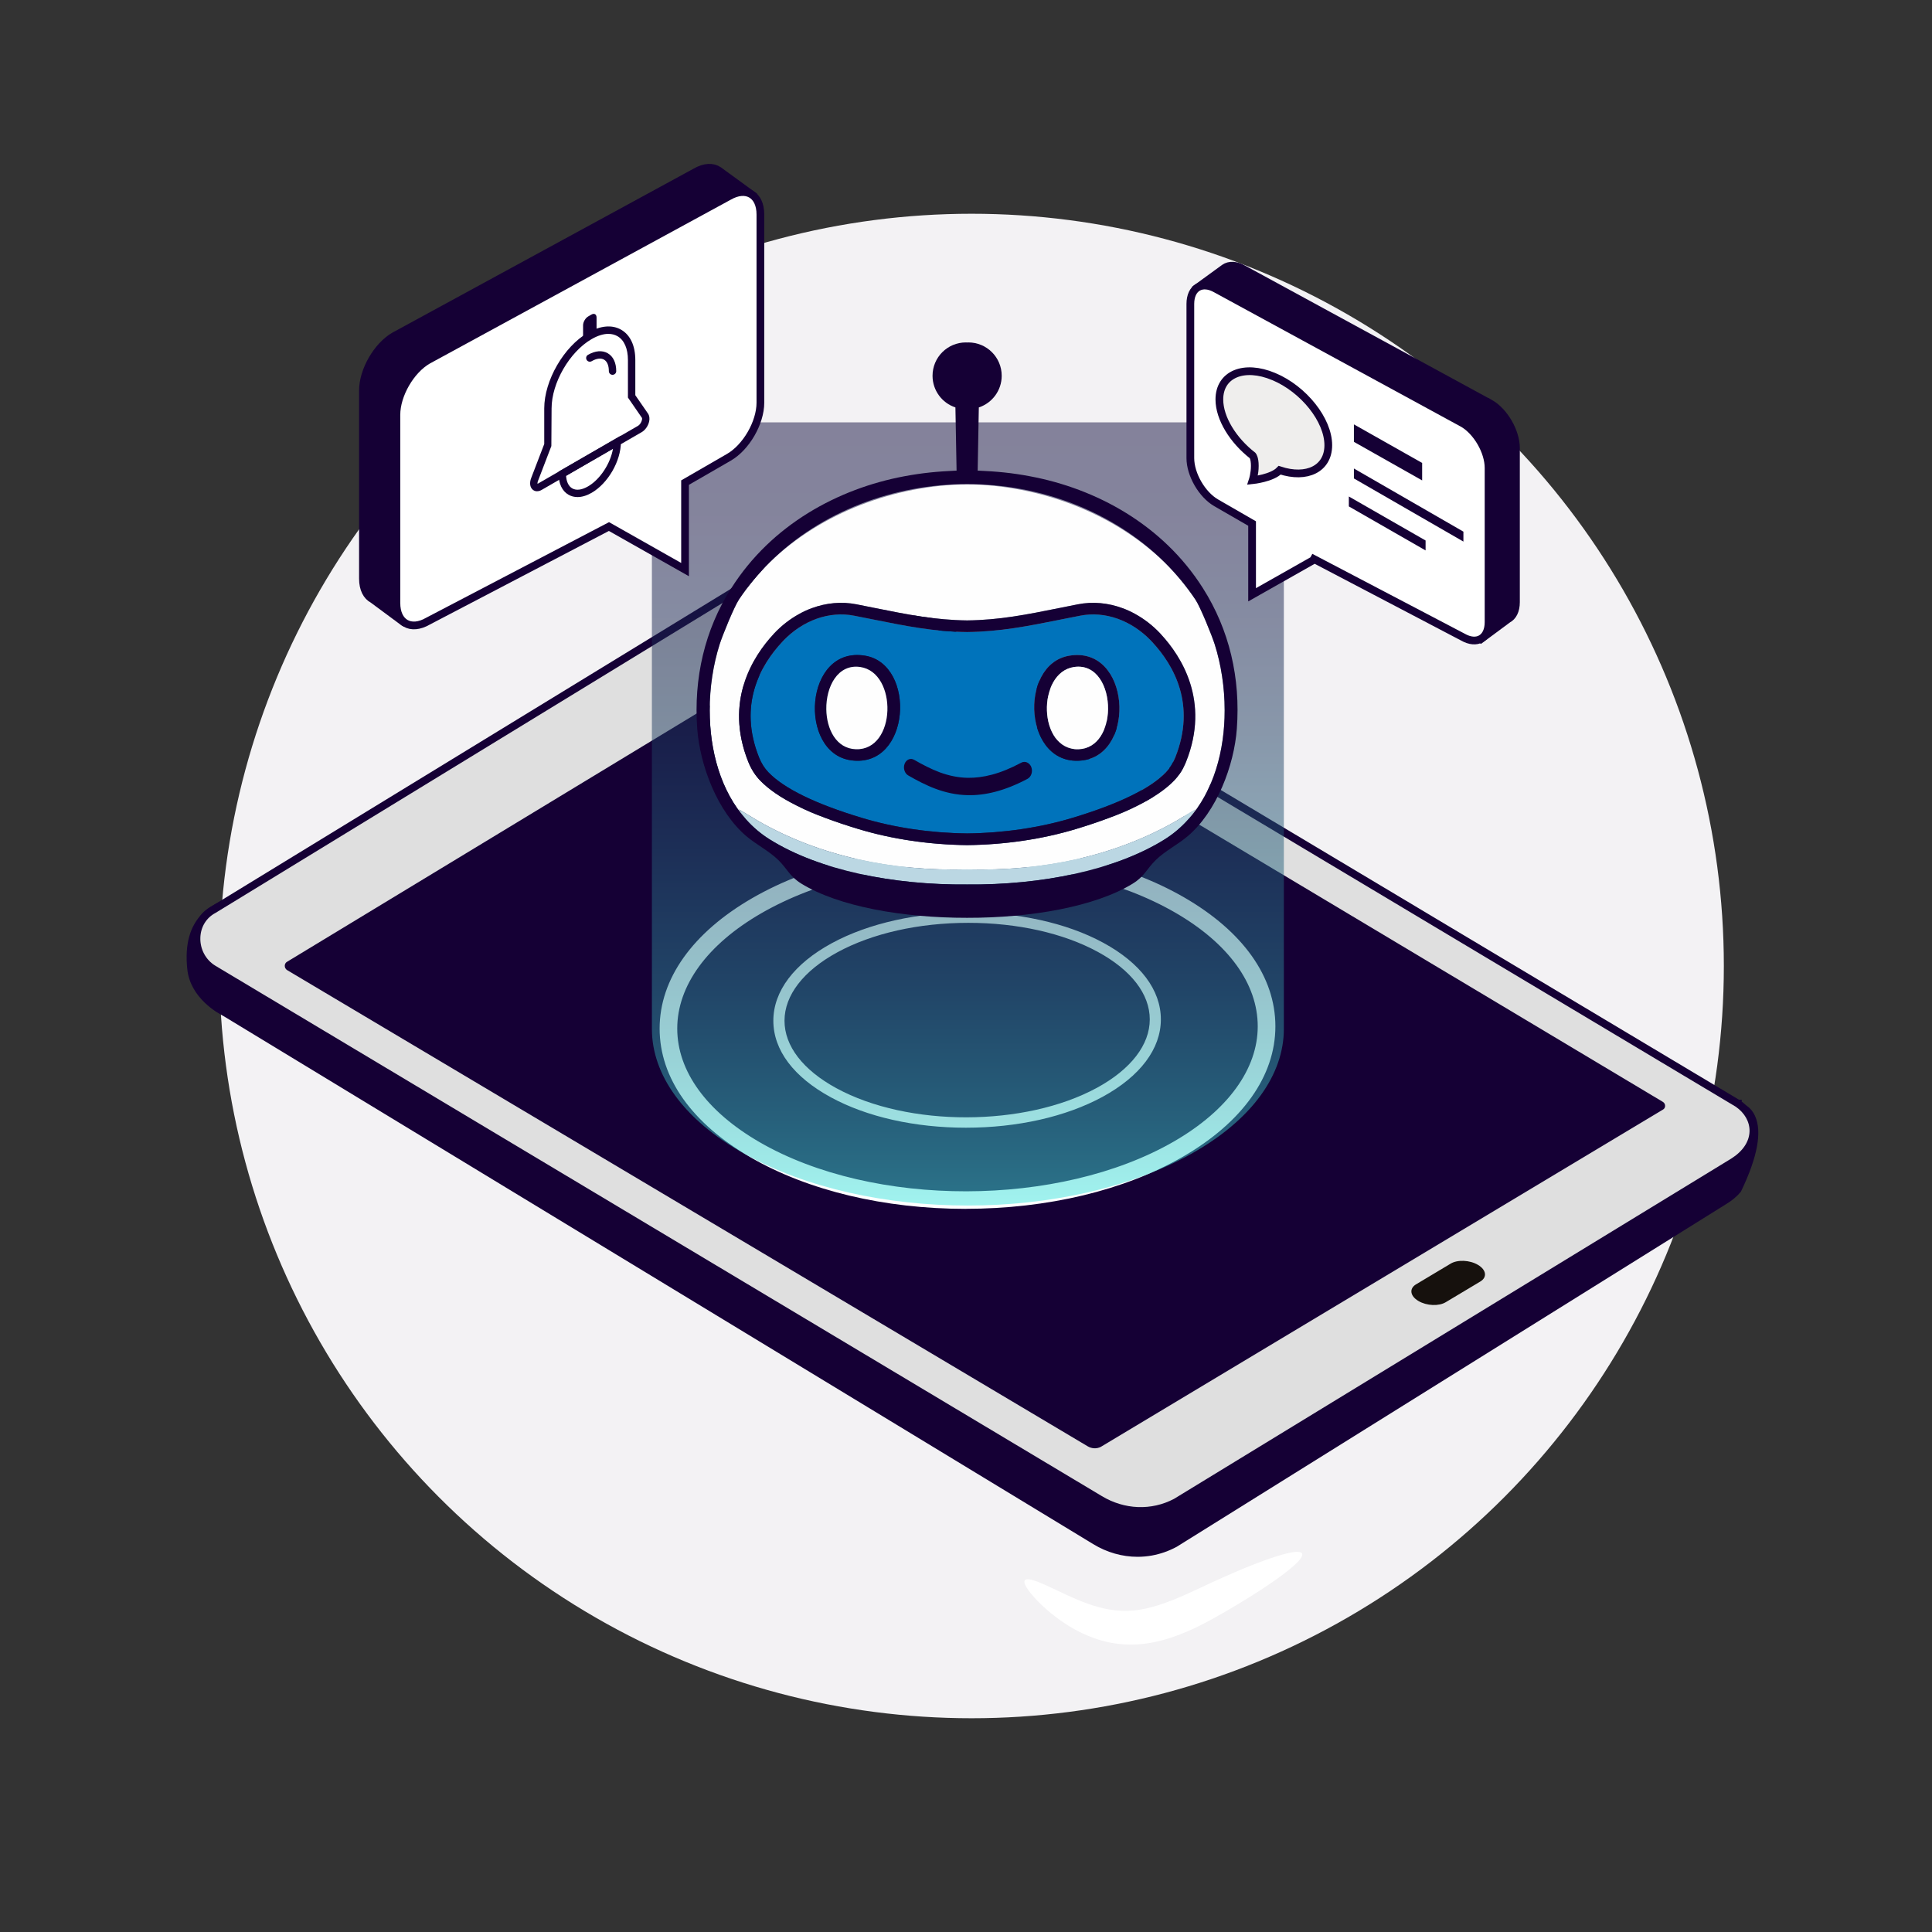 <?xml version="1.0" encoding="UTF-8"?>
<svg id="Capa_2" data-name="Capa 2" xmlns="http://www.w3.org/2000/svg" xmlns:xlink="http://www.w3.org/1999/xlink" viewBox="0 0 500 500">
  <rect x="0" y="0" width="500" height="500" fill="#333333" stroke="none"/>
  <defs>
    <style>
      .cls-1 {
        fill: none;
      }

      .cls-2 {
        fill: url(#Degradado_sin_nombre_2);
        mix-blend-mode: lighten;
        opacity: .5;
      }

      .cls-2, .cls-3 {
        isolation: isolate;
      }

      .cls-4 {
        fill: #dfdfdf;
      }

      .cls-5, .cls-6, .cls-7 {
        stroke: #150035;
        stroke-miterlimit: 10;
        stroke-width: 2px;
      }

      .cls-5, .cls-8 {
        fill: #150035;
      }

      .cls-9 {
        fill: #0073bd;
      }

      .cls-10 {
        fill: #0073bb;
      }

      .cls-11 {
        fill: #16110d;
      }

      .cls-6 {
        fill: #efeeed;
      }

      .cls-7, .cls-12 {
        fill: #fff;
      }

      .cls-13 {
        fill: #f3f2f4;
      }

      .cls-14 {
        fill: #fefefe;
      }

      .cls-15 {
        fill: #bbd7e3;
      }
    </style>
    <linearGradient id="Degradado_sin_nombre_2" data-name="Degradado sin nombre 2" x1="170.2" y1="2498.46" x2="170.2" y2="2701.14" gradientTransform="translate(420.7 2810.45) rotate(-180)" gradientUnits="userSpaceOnUse">
      <stop offset="0" stop-color="#42e8e0"/>
      <stop offset=".12" stop-color="#39bdc0"/>
      <stop offset=".28" stop-color="#2e899a"/>
      <stop offset=".45" stop-color="#255e7a"/>
      <stop offset=".6" stop-color="#1e3d61"/>
      <stop offset=".75" stop-color="#192550"/>
      <stop offset=".88" stop-color="#171645"/>
      <stop offset="1" stop-color="#161242"/>
    </linearGradient>
  </defs>
  <g>
    <g class="cls-3">
      <g id="Capa_5-2" data-name="Capa 5">
        <g id="Evolucion">
          <circle class="cls-13" cx="251.45" cy="250" r="194.68"/>
        </g>
        <g>
          <g>
            <path class="cls-8" d="M450.75,286.66s-10.24-6.9-20.35-2.07l-208.91-126.71c-6.51-3.98-14.31-4.25-20.92-.69l-136.24,85.07c.66-6.14-.25-11.7-1.94-10.29-2.5,2.08-14.69,2.55-12.92,18.83.81,7.42,8.65,11.18,8.88,11.3l225.09,136.66c4.49,2.75,9.6,3.71,14.5,2.83,2.09-.38,4.15-1.08,6.09-2.13l142.27-88.74c1.38-.83,2.55-1.82,3.42-2.87,9.09-18.94,1.03-21.19,1.03-21.19h0Z"/>
            <path class="cls-8" d="M294.42,402.9c-3.98,0-7.96-1.12-11.5-3.29L57.83,262.95c-1.39-.69-8.55-4.64-9.35-12.05-1.49-13.74,6.65-16.94,11.03-18.66.96-.38,1.86-.73,2.24-1.05.59-.49,1.28-.59,1.89-.26,1.81.97,2.03,5.83,1.84,9.42l134.56-84.02c6.96-3.75,15.15-3.48,21.97.69l208.45,126.43c9.87-4.37,19.5,1.5,20.73,2.29.53.2,2.05.93,3.02,3.08,1.85,4.08.64,10.62-3.6,19.45l-.13.21c-.95,1.15-2.22,2.21-3.67,3.09l-142.26,88.73c-2.04,1.1-4.18,1.86-6.44,2.27-1.23.22-2.47.33-3.7.33ZM62.82,232.9c-.64.45-1.51.79-2.58,1.21-4.42,1.74-11.1,4.36-9.77,16.58.7,6.37,7.04,9.86,8.3,10.5l.1.05,225.09,136.66c4.22,2.58,9.12,3.54,13.8,2.7,2.05-.37,4-1.05,5.79-2.03l142.22-88.71c1.24-.74,2.3-1.63,3.1-2.57,4.84-10.12,4.61-15.13,3.56-17.56-.75-1.73-1.92-2.11-1.97-2.13l-.27-.13c-.1-.07-9.9-6.52-19.36-2l-.49.23-209.37-126.99c-6.21-3.79-13.65-4.04-19.93-.66L63.12,244.19l.22-2.04c.52-4.81-.01-8.28-.52-9.25Z"/>
          </g>
          <g>
            <path class="cls-4" d="M449.78,285.61l-230.26-137.62c-6.24-3.76-13.76-4.05-20.01-.76L55.24,235.42c-5.85,3.08-5.86,11.85-.01,15.38l229.39,137.24c6.13,3.7,13.53,3.99,19.67.76l144.25-88.08c7.08-4.45,6.47-11.5,1.22-15.12h.02Z"/>
            <path class="cls-8" d="M295.2,392.04c-3.81,0-7.63-1.05-11.09-3.14L54.72,251.65c-3.11-1.88-4.97-5.33-4.86-9.01.1-3.51,1.94-6.54,4.92-8.11l144.21-88.16c6.63-3.49,14.48-3.2,21.05.76l230,137.47h.72v.5c2.62,1.98,4.08,4.77,4.01,7.73-.07,3.37-2.1,6.48-5.7,8.74l-144.26,88.09c-3.03,1.59-6.32,2.39-9.61,2.39ZM208.76,145.94c-3.02,0-6.02.72-8.78,2.17L55.76,236.27c-2.39,1.26-3.83,3.65-3.91,6.43-.09,2.96,1.41,5.74,3.9,7.24l229.39,137.24c5.86,3.54,12.84,3.81,18.69.73l144.19-88.05c3.01-1.89,4.7-4.41,4.76-7.09.05-2.43-1.25-4.75-3.58-6.36l-230.19-137.58c-3.2-1.93-6.74-2.9-10.25-2.9Z"/>
          </g>
          <path class="cls-8" d="M430.34,287.18l-145.44,87.26c-1.07.55-2.34.5-3.41-.14l-207.17-123.23c-.83-.5-.83-1.74,0-2.18l145.23-88.03c.97-.51,2.13-.47,3.1.11l207.71,124.2c.76.46.76,1.61,0,2h-.02Z"/>
          <path class="cls-11" d="M374.17,337l8.98-5.37c1.78-1.1,1.49-3.01-.65-4.28h0c-2.14-1.27-5.31-1.4-7.09-.31l-8.98,5.37c-1.78,1.1-1.49,3.01.65,4.28h0c2.14,1.27,5.31,1.4,7.09.31Z"/>
        </g>
        <g>
          <path class="cls-12" d="M249.9,311.06h0c-19.83,0-39.62-4.34-54.67-13.03-14.67-8.47-22.75-19.67-22.75-31.85s8.2-23.62,23.09-32.22c30.42-17.56,79.75-17.65,109.97-.2,14.67,8.47,22.75,19.67,22.75,31.85,0,12.18-8.2,23.62-23.09,32.22-15.27,8.82-35.31,13.23-55.3,13.23h0ZM250.87,221.73h0c-19.81,0-39.66,4.38-54.79,13.11-14.57,8.41-22.59,19.64-22.59,31.34,0,11.7,7.89,22.7,22.24,30.98,29.94,17.29,78.82,17.19,108.95-.2,14.57-8.41,22.59-19.64,22.59-31.34,0-11.7-7.9-22.7-22.24-30.98-14.91-8.61-34.51-12.91-54.16-12.91h0Z"/>
          <path class="cls-12" d="M249.91,312.85h0c-21.01,0-40.74-4.71-55.56-13.27-15.24-8.8-23.64-20.55-23.64-33.39s8.51-24.83,23.98-33.76c30.9-17.85,81.03-17.93,111.74-.2,15.24,8.8,23.64,20.55,23.64,33.39s-8.51,24.83-23.98,33.76c-15.04,8.68-35,13.46-56.19,13.46h0ZM250.87,223.51h0c-20.38,0-39.53,4.57-53.9,12.87-13.99,8.08-21.7,18.77-21.7,29.8,0,11.03,7.59,21.49,21.36,29.44,29.44,17,77.52,16.91,107.17-.2,13.99-8.08,21.7-18.77,21.7-29.8,0-11.03-7.59-21.49-21.36-29.44-14.15-8.17-33.07-12.67-53.27-12.67h0Z"/>
        </g>
        <g>
          <path class="cls-12" d="M215.58,283.06c-9.24-5.03-14.32-11.68-14.32-18.91s5.16-14.02,14.53-19.12c19.14-10.43,50.18-10.48,69.2-.12,9.24,5.03,14.32,11.68,14.32,18.91s-5.16,14.02-14.53,19.12c-9.61,5.23-22.22,7.85-34.8,7.85-12.48,0-24.93-2.57-34.4-7.73ZM250.6,237.77h0c-12.47,0-24.96,2.6-34.48,7.78-9.16,4.99-14.21,11.66-14.21,18.6s4.97,13.47,14,18.39c18.84,10.26,49.6,10.2,68.56-.12,9.16-4.99,14.21-11.66,14.21-18.6s-4.97-13.47-14-18.39c-9.38-5.11-21.71-7.66-34.08-7.66h0Z"/>
          <path class="cls-12" d="M215.02,283.98c-9.6-5.22-14.88-12.2-14.88-19.82s5.36-14.74,15.09-20.04c19.45-10.59,50.99-10.65,70.32-.12,9.6,5.22,14.88,12.2,14.88,19.82s-5.36,14.74-15.09,20.04c-9.47,5.15-22.02,7.99-35.36,7.99-13.22,0-25.64-2.79-34.96-7.87ZM216.68,246.47c-8.8,4.8-13.65,11.14-13.65,17.69s4.77,12.75,13.44,17.47c18.53,10.09,48.78,10.04,67.44-.12,8.8-4.8,13.65-11.14,13.65-17.69s-4.77-12.75-13.44-17.47c-8.9-4.85-20.81-7.52-33.52-7.52-12.83,0-24.87,2.71-33.92,7.64Z"/>
        </g>
        <path class="cls-2" d="M332.26,109.31v156.95h0c0,11.7-7.99,23.41-23.95,32.34-31.94,17.86-83.72,17.86-115.66,0-15.88-8.88-23.85-20.5-23.94-32.14h0V109.31h163.57s-.02,0-.02,0Z"/>
        <g>
          <path class="cls-1" d="M210.13,157.38c-1.13.41-2.24.93-3.32,1.52,1.1-.64,2.2-1.14,3.32-1.52Z"/>
          <path class="cls-1" d="M293.79,158.9c-1.08-.6-2.19-1.11-3.32-1.52,1.11.38,2.22.88,3.32,1.52Z"/>
          <path class="cls-1" d="M193.13,212.12c-6.65-7.38-9.46-17.91-9.46-28.28,0,10.33,2.8,20.82,9.39,28.2.02.03.04.06.07.08h0Z"/>
          <path class="cls-1" d="M206.25,208.51c2.16,1.07,4.59,2.12,7.3,3.14-2.36-.84-4.91-1.88-7.3-3.14Z"/>
          <path class="cls-1" d="M250.32,125.33h-.04c-18.8.28-37.7,7.33-51.06,20.19,13.4-13.27,32.27-20.22,51.08-20.23,18.81,0,37.68,6.96,51.08,20.23-13.36-12.86-32.26-19.91-51.06-20.18h0Z"/>
          <path class="cls-1" d="M316.93,183.85c0,10.37-2.81,20.9-9.46,28.28.02-.03.04-.05.07-.08,6.6-7.37,9.39-17.86,9.39-28.2Z"/>
          <path class="cls-1" d="M287.05,211.65c2.71-1.02,5.14-2.07,7.3-3.14-2.38,1.26-4.94,2.3-7.3,3.14Z"/>
          <path class="cls-14" d="M191.21,155.21h.02c-1.22,1.81-4.23,9.19-4.98,11.57-1.65,5.21-2.57,11.11-2.57,17.07,0,10.34,2.79,20.83,9.39,28.2-.68-.82-1.3-1.67-1.83-2.58h0l5.08,3.05c15.82,9.04,34.43,12.99,53.97,12.48h0c19.56.52,38.18-3.43,54.01-12.48l5.08-3.04h0c-.53.9-1.15,1.75-1.83,2.57,6.59-7.38,9.39-17.87,9.39-28.2,0-5.96-.92-11.86-2.57-17.07-.75-2.38-3.77-9.75-4.98-11.57-2.36-3.54-5.06-6.76-8.01-9.69-13.36-12.86-32.26-19.91-51.06-20.19h-.04c-18.8.27-37.7,7.32-51.06,20.18-2.95,2.93-5.65,6.16-8.01,9.69h0ZM193.65,197.16h0c-6.28-15.71,1.27-27.33,6.47-32.96l.18-.21c1.96-2.09,4.17-3.79,6.51-5.08,1.1-.64,2.21-1.14,3.32-1.52,3.73-1.37,7.68-1.74,11.51-.99,1.61.32,3.15.63,4.65.93,8.71,1.75,15.68,3.14,24,3.24h0c8.33-.09,15.31-1.49,24.03-3.24,1.49-.3,3.04-.61,4.65-.93,3.84-.75,7.79-.38,11.51.99,1.12.38,2.22.88,3.32,1.52,2.35,1.29,4.55,2.99,6.51,5.08l.18.21c5.21,5.63,12.75,17.24,6.47,32.96-.74,1.87-1.77,3.49-3.06,4.83-2.22,2.3-5.38,4.46-9.54,6.53-2.39,1.26-4.94,2.3-7.3,3.14-2.58.98-5.4,1.93-8.49,2.86-8.85,2.69-18.58,4.1-28.28,4.2h0c-9.69-.11-19.41-1.52-28.25-4.2-3.09-.94-5.91-1.89-8.49-2.86-2.36-.84-4.92-1.88-7.3-3.14-4.17-2.07-7.33-4.23-9.54-6.53-1.28-1.34-2.31-2.96-3.06-4.83h0Z"/>
          <path class="cls-15" d="M191.23,209.47h0l5.08,3.04c15.82,9.04,34.43,13,53.97,12.48h0c19.56.52,38.17-3.44,54.01-12.48l5.08-3.05h0c-.53.91-1.15,1.76-1.83,2.58-.02.03-.04.06-.07.08-1.75,1.95-3.77,3.68-6.08,5.13h0c-12.76,7.98-31.99,11.83-51.11,11.65h0c-19.1.18-38.32-3.67-51.07-11.66h-.01c-2.31-1.44-4.32-3.17-6.08-5.12-.02-.03-.04-.05-.07-.08-.68-.82-1.3-1.67-1.83-2.57h.02,0Z"/>
          <path class="cls-8" d="M189.23,152.21c-6.85,10.81-9.75,23.28-8.78,36.43.71,9.44,5.19,21.44,12.79,27.83,2.54,2.14,5.75,3.73,8.16,6.08,2.39,2.33,2.92,4.24,6,6.14,9.71,5.96,26.37,8.86,42.85,8.84h.04c16.48.03,33.15-2.88,42.85-8.84,3.08-1.89,3.61-3.81,6-6.14,2.41-2.35,5.62-3.94,8.16-6.08,7.6-6.39,12.09-18.39,12.79-27.83.98-13.14-1.92-25.62-8.78-36.43h0c-10.4-16.41-27.6-25.75-44.75-28.95-4.71-.89-8.54-1.25-13.54-1.47l.3-16.35c3.44-1.13,5.92-4.38,5.92-8.19,0-4.77-3.86-8.63-8.63-8.63-.11,0-.21.02-.32.02-.11,0-.21-.02-.32-.02-4.77,0-8.63,3.86-8.63,8.63,0,3.81,2.48,7.06,5.92,8.19l.3,16.35c-5,.23-8.83.59-13.54,1.47-17.15,3.21-34.34,12.54-44.75,28.95h-.04ZM193.12,212.12h0c-6.65-7.38-9.46-17.91-9.46-28.28,0-5.96.92-11.86,2.57-17.07.75-2.38,3.77-9.75,4.98-11.57,2.36-3.54,5.06-6.76,8.01-9.69,13.4-13.27,32.27-20.23,51.08-20.23,18.81,0,37.68,6.96,51.08,20.23,2.95,2.93,5.65,6.16,8.01,9.69,1.22,1.81,4.23,9.19,4.98,11.57,1.65,5.21,2.57,11.11,2.57,17.07,0,10.37-2.81,20.9-9.46,28.28-1.76,1.95-3.77,3.68-6.08,5.12h0c-12.76,7.99-32,11.85-51.11,11.66h0c-19.1.18-38.32-3.68-51.07-11.65h-.01c-2.31-1.45-4.33-3.18-6.08-5.13h-.01Z"/>
          <path class="cls-9" d="M222.64,172.62c-5.86-.86-8.88,5.1-8.8,10.93-.08-5.83,2.94-11.8,8.8-10.93Z"/>
          <path class="cls-10" d="M202.49,166.06c-5.76,6.16-11.49,16.35-6.04,29.98.6,1.5,1.42,2.8,2.44,3.85,4.03,4.18,12.11,8.13,24.02,11.73,8.57,2.6,17.98,3.96,27.37,4.07h0c9.4-.1,18.83-1.46,27.41-4.07,11.9-3.6,19.99-7.55,24.02-11.73,1.02-1.05,1.84-2.35,2.44-3.85,5.45-13.63-.28-23.83-6.04-29.98l-.18-.2c-5.1-5.34-11.96-7.78-18.38-6.52-1.61.31-3.15.62-4.64.92-8.91,1.8-16.05,3.22-24.63,3.31h0c-8.56-.1-15.69-1.52-24.59-3.31-1.49-.3-3.03-.6-4.64-.92-6.42-1.26-13.27,1.18-18.38,6.52l-.18.2ZM276.69,169.7c15.81-2.68,17.46,25.19,3.63,27.07-15.42,2.1-16.92-24.82-3.63-27.07ZM223.91,169.7c13.29,2.25,11.8,29.17-3.63,27.07-13.83-1.88-12.19-29.75,3.63-27.07Z"/>
          <path class="cls-8" d="M200.12,164.19c-5.21,5.63-12.75,17.24-6.47,32.96.74,1.87,1.77,3.49,3.06,4.83,2.22,2.3,5.38,4.46,9.54,6.53,2.16,1.07,4.59,2.12,7.3,3.14,2.58.98,5.4,1.93,8.49,2.86,8.85,2.69,18.57,4.09,28.25,4.2h0c9.69-.11,19.43-1.51,28.28-4.2,3.09-.94,5.91-1.89,8.49-2.86,2.71-1.02,5.14-2.07,7.3-3.14,4.17-2.07,7.33-4.23,9.54-6.53,1.28-1.34,2.31-2.96,3.06-4.83,6.28-15.71-1.27-27.33-6.47-32.96l-.18-.21c-1.96-2.09-4.17-3.79-6.51-5.08-1.08-.59-2.19-1.11-3.32-1.52-3.73-1.37-7.68-1.74-11.51-.99-1.61.32-3.15.63-4.65.93-8.71,1.75-15.7,3.15-24.03,3.24h0c-8.32-.1-15.3-1.49-24-3.24-1.49-.3-3.04-.61-4.65-.93-3.84-.75-7.79-.38-11.51.99-1.13.41-2.24.92-3.32,1.52-2.35,1.29-4.55,2.99-6.51,5.08l-.18.21ZM196.45,196.04h0c-5.45-13.63.28-23.83,6.04-29.98l.18-.2c5.1-5.34,11.96-7.78,18.38-6.52,1.61.31,3.15.62,4.64.92,8.9,1.79,16.03,3.22,24.59,3.31h0c8.58-.09,15.72-1.52,24.63-3.31,1.49-.3,3.03-.6,4.64-.92,6.42-1.26,13.27,1.18,18.38,6.52l.18.2c5.76,6.16,11.49,16.35,6.04,29.98-.6,1.5-1.42,2.8-2.44,3.85-4.03,4.18-12.11,8.13-24.02,11.73-8.58,2.6-18.01,3.97-27.41,4.07h0c-9.38-.1-18.8-1.47-27.37-4.07-11.9-3.6-19.99-7.55-24.02-11.73-1.02-1.05-1.84-2.35-2.44-3.85h0Z"/>
          <path class="cls-8" d="M223.91,169.7h0c-15.81-2.68-17.46,25.19-3.63,27.07,15.42,2.1,16.92-24.82,3.63-27.07h0ZM221.49,193.9h0c-5.09-.16-7.59-5.21-7.66-10.35-.08-5.83,2.94-11.79,8.8-10.93,9.72,1.43,9.38,21.61-1.13,21.28h0Z"/>
          <path class="cls-14" d="M222.64,172.62c9.72,1.43,9.37,21.61-1.13,21.28-5.1-.16-7.59-5.2-7.66-10.35-.08-5.83,2.94-11.79,8.8-10.93h0Z"/>
          <path class="cls-9" d="M277.96,172.62c5.86-.86,8.88,5.1,8.8,10.93.08-5.83-2.94-11.79-8.8-10.93Z"/>
          <path class="cls-8" d="M276.69,169.7h0c-13.29,2.25-11.8,29.17,3.63,27.07,13.83-1.88,12.19-29.75-3.63-27.07h0ZM279.09,193.9h0c-10.5.33-10.85-19.85-1.13-21.28,5.86-.87,8.88,5.1,8.8,10.93-.07,5.15-2.56,10.19-7.66,10.35h0Z"/>
          <path class="cls-14" d="M277.96,172.62c5.86-.86,8.88,5.1,8.8,10.93-.07,5.14-2.57,10.19-7.66,10.35-10.51.33-10.85-19.85-1.13-21.28h0Z"/>
          <path class="cls-8" d="M236.58,196.64c2.18,1.25,4.36,2.39,6.63,3.24,2.28.83,4.64,1.37,7.25,1.42,1.94.02,3.99-.21,6.27-.82,2.29-.61,4.79-1.61,7.57-3.1.99-.53,2.16,0,2.6,1.14.44,1.16,0,2.52-.99,3.05-2.98,1.58-5.74,2.66-8.3,3.33-2.55.67-4.93.94-7.16.89-3.01-.06-5.76-.7-8.3-1.64-2.52-.94-4.87-2.18-7.11-3.47-.93-.54-1.35-1.87-.93-2.99.42-1.12,1.52-1.59,2.46-1.05h-.01.02Z"/>
        </g>
        <path class="cls-12" d="M265.23,408.97c-.37.49.15,1.64,1.45,3.28,1.32,1.63,3.39,3.79,6.4,6.1,2.99,2.29,6.99,4.83,12.26,6.29,2.62.72,5.59,1.09,8.6.95,3.01-.13,6.02-.78,8.9-1.69,5.75-1.89,10.47-4.61,14.57-6.98,4.1-2.39,7.74-4.66,10.73-6.68,5.99-4.04,9.4-7.09,8.83-8.19-.57-1.1-5.03-.05-11.77,2.54-3.37,1.3-7.31,2.98-11.62,4.97-4.32,1.99-8.83,4.25-13.5,5.77-2.33.73-4.58,1.27-6.73,1.46-2.14.2-4.18.09-6.18-.24-3.99-.68-7.67-2.2-10.78-3.63-3.12-1.42-5.71-2.75-7.63-3.48-1.92-.75-3.16-.96-3.54-.46h0Z"/>
      </g>
    </g>
    <path class="cls-1" d="M54.5,23.96c.14-.08.28-.14.43-.21l-2.59,1.38,2.17-1.17h-.01Z"/>
  </g>
  <g>
    <path class="cls-5" d="M385.63,104.4l-63.8-34.74c-1.95-1.13-3.71-1.16-4.94-.31h0s-6.93,5.04-6.93,5.04l5.18,5.84v33.18c0,4.25,3.01,9.46,6.69,11.58l9.29,5.36v18.44l16.13-9.13-1-.58,24.61,12.11,12.53,14.12,6.84-5.07h0c1.29-.67,2.1-2.19,2.1-4.39v-39.89c0-4.25-3.01-9.46-6.69-11.58Z"/>
    <path class="cls-7" d="M378.55,109.54l-63.8-34.74c-3.68-2.12-6.69-.39-6.69,3.86v39.89c0,4.25,3.01,9.46,6.69,11.58l9.29,5.36v18.44l16.13-9.13-1-.58,39.38,20.64c3.68,2.12,6.69.39,6.69-3.86v-39.89c0-4.25-3.01-9.46-6.69-11.58Z"/>
    <path class="cls-6" d="M329.66,97.46c-7.75-3.26-14.09-.59-14.09,5.92,0,4.88,3.56,10.59,8.62,14.52h0s.55.61.55,2.66-.55,3.71-.55,3.71c0,0,5.01-.51,6.99-2.57,7.04,2.32,12.58-.4,12.58-6.48,0-6.51-6.34-14.5-14.09-17.76Z"/>
    <g>
      <g>
        <polygon class="cls-8" points="350.39 123.82 350.39 121.25 378.73 137.59 378.73 140.16 350.39 123.82"/>
        <polygon class="cls-8" points="349.08 131.06 349.08 128.49 368.94 139.88 368.94 142.45 349.08 131.06"/>
      </g>
      <polygon class="cls-8" points="350.39 114.35 350.39 109.83 368.05 119.81 368.05 124.33 350.39 114.35"/>
    </g>
  </g>
  <g>
    <g>
      <path class="cls-5" d="M102.11,86.92l77.88-42.4c2.38-1.38,4.53-1.41,6.03-.38h0s8.45,6.16,8.45,6.16l-6.33,7.13v40.49c0,5.18-3.67,11.55-8.16,14.14l-11.34,6.55v22.51s-19.69-11.14-19.69-11.14l1.22-.71-30.04,14.79-15.06,16.98c-.13.15-.35.17-.51.05l-8.07-5.98h0c-1.57-.82-2.56-2.67-2.56-5.35v-48.7c0-5.18,3.67-11.55,8.16-14.14Z"/>
      <path class="cls-7" d="M110.75,93.21l77.88-42.4c4.49-2.59,8.16-.47,8.16,4.71v48.69c0,5.18-3.67,11.55-8.16,14.14l-11.34,6.55v22.51s-19.69-11.14-19.69-11.14l-46.85,24.49c-4.49,2.59-8.16.47-8.16-4.71v-48.7c0-5.18,3.67-11.55,8.16-14.14Z"/>
    </g>
    <g>
      <path class="cls-8" d="M138.99,127.14c-.41,0-.8-.14-1.12-.41-.72-.62-.88-1.76-.41-2.99l3.39-8.83v-9.22c0-7.2,5.07-15.99,11.31-19.59,3.2-1.85,6.26-2.12,8.61-.76,2.35,1.36,3.65,4.14,3.65,7.84v9.1l3.29,4.76c.36.53.46,1.26.29,2.05-.26,1.14-1.01,2.22-1.93,2.75l-25.89,14.95c-.39.23-.8.34-1.17.34ZM157.47,86.4c-1.31,0-2.8.46-4.36,1.36-5.71,3.3-10.36,11.34-10.36,17.94l-.06,9.74-3.45,9c-.15.38-.15.64-.13.78.03-.01.06-.03.11-.06l25.89-14.95c.45-.26.88-.89,1.02-1.5.08-.36.03-.54,0-.57l.78-.54-.78.54-3.62-5.25v-9.69c0-2.99-.96-5.18-2.7-6.19-.69-.4-1.48-.6-2.35-.6Z"/>
      <path class="cls-8" d="M158.52,97c-.53,0-.95-.43-.95-.95,0-1.46-.44-2.51-1.25-2.98-.81-.46-1.94-.32-3.2.41-.46.26-1.04.11-1.3-.35-.26-.46-.11-1.04.35-1.3,1.88-1.08,3.69-1.23,5.11-.41,1.42.82,2.2,2.46,2.2,4.63,0,.53-.43.95-.95.95Z"/>
      <path class="cls-8" d="M149.46,128.64c-.84,0-1.63-.2-2.33-.6-1.65-.95-2.56-2.88-2.56-5.43v-.55l.48-.29,15.64-9.03v1.65c0,4.92-3.33,10.69-7.58,13.15-1.27.73-2.51,1.1-3.65,1.1ZM146.5,123.14c.1,1.57.66,2.71,1.59,3.25,1.04.6,2.48.42,4.07-.5,3.17-1.83,5.83-5.95,6.48-9.76l-12.14,7.01Z"/>
      <path class="cls-8" d="M150.9,88.5v-4.31c0-.85.59-1.87,1.33-2.3l.83-.48c.73-.42,1.33-.08,1.33.77v3.91s-3.48,2.42-3.48,2.42Z"/>
    </g>
  </g>
</svg>